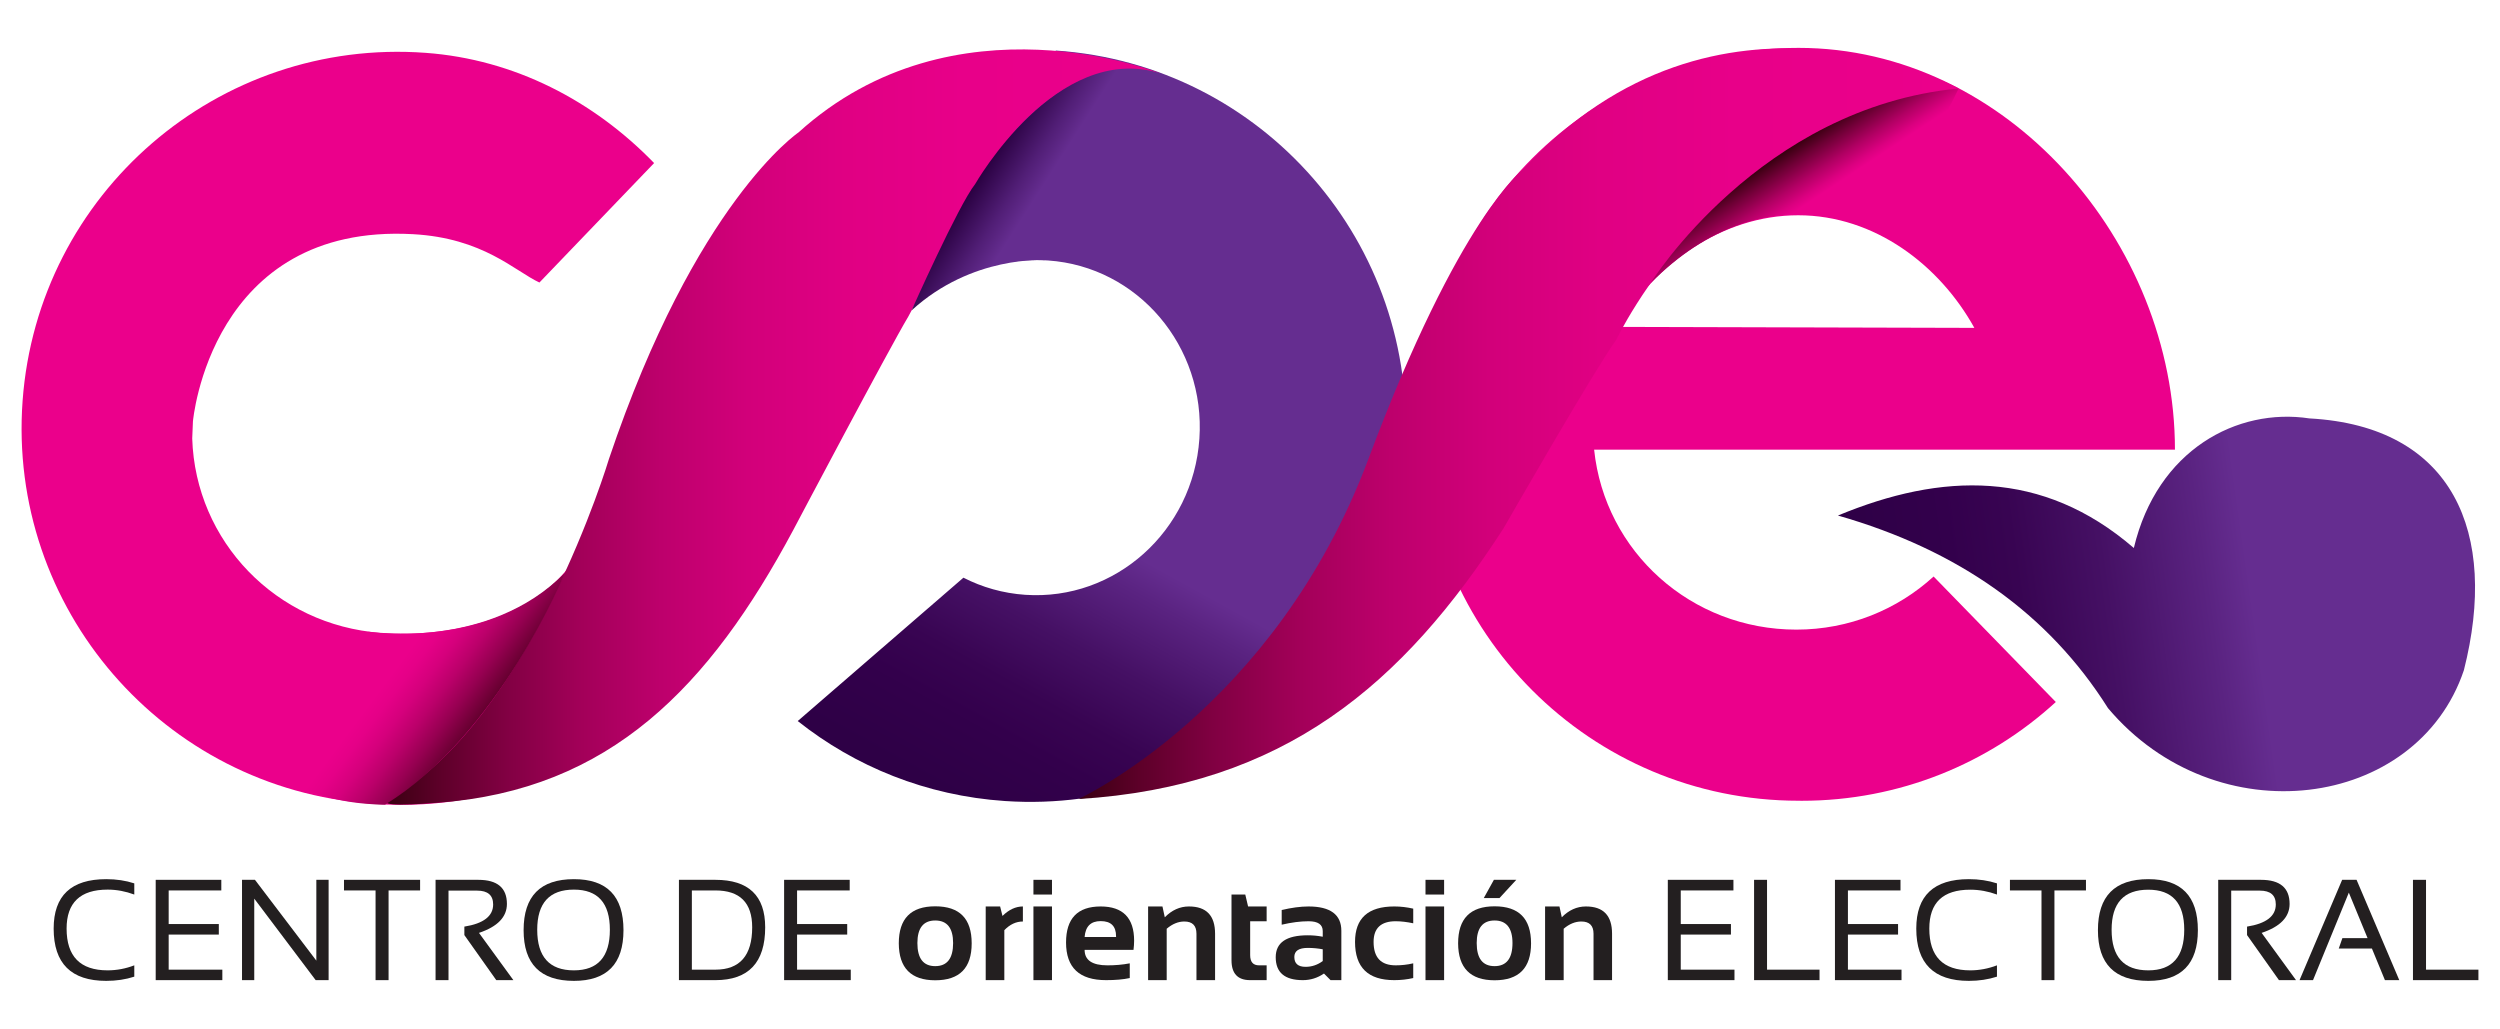 <?xml version="1.0" encoding="utf-8"?>
<!-- Generator: Adobe Illustrator 16.0.4, SVG Export Plug-In . SVG Version: 6.00 Build 0)  -->
<!DOCTYPE svg PUBLIC "-//W3C//DTD SVG 1.1//EN" "http://www.w3.org/Graphics/SVG/1.1/DTD/svg11.dtd">
<svg version="1.1" id="Capa_1" xmlns="http://www.w3.org/2000/svg" xmlns:xlink="http://www.w3.org/1999/xlink" x="0px" y="0px"
	 width="638.13px" height="262.59px" viewBox="0 0 638.13 262.59" enable-background="new 0 0 638.13 262.59" xml:space="preserve">
<g>
	<path fill="#EB008B" d="M166.964,41.621c-15.349-15.826-35.597-26.479-58.337-28.135C55.704,9.593,9.663,49.326,5.771,102.267
		c-3.887,52.906,35.866,98.967,88.78,102.838l0.771,0.079c34.352,2.517,65.792-13.331,84.686-39.248l-34.822-21.162
		c-10.301,13.191-30.032,18.077-47.986,16.763c-26.751-1.961-47.311-23.382-48.134-49.605l0.182-4.37
		c0,0,4.413-50.636,56.163-47.788c17.944,0.986,25.956,9.391,32.277,12.343"/>
	<g>
		<path fill="#231F20" d="M34.279,249.293c-2.197,0.716-4.581,1.075-7.162,1.075c-8.954,0-13.421-4.445-13.421-13.343
			c0-8.403,4.467-12.618,13.421-12.618c2.581,0,4.965,0.355,7.162,1.075v2.852c-2.197-0.813-4.465-1.259-6.806-1.259
			c-6.989,0-10.473,3.339-10.473,9.95c0,7.1,3.483,10.659,10.473,10.659c2.341,0,4.608-0.436,6.806-1.279V249.293z"/>
		<path fill="#231F20" d="M56.49,224.577v2.71H43.054v8.577h12.798v2.688H43.054v8.955h13.699v2.675h-17.01v-25.605H56.49z"/>
		<path fill="#231F20" d="M61.774,250.183v-25.605h3.305l15.667,20.628v-20.628h3.133v25.605h-3.304l-15.676-20.806v20.806H61.774z"
			/>
		<path fill="#231F20" d="M107.231,224.577v2.71h-8.047v22.896h-3.319v-22.896h-8.059v-2.71H107.231z"/>
		<path fill="#231F20" d="M111.179,250.183v-25.605h10.916c4.87,0,7.297,2.065,7.297,6.146c0,3.329-2.375,5.803-7.133,7.396
			l8.783,12.063h-4.366l-8.146-11.502v-2.162c4.89-0.78,7.347-2.675,7.347-5.653c0-2.355-1.375-3.532-4.086-3.532h-7.309v22.85
			H111.179z"/>
		<path fill="#231F20" d="M133.652,237.431c0-8.7,4.268-13.023,12.839-13.023c8.438,0,12.653,4.323,12.653,13.023
			c0,8.612-4.215,12.938-12.653,12.938C137.92,250.368,133.652,246.043,133.652,237.431z M146.491,247.685
			c6.117,0,9.18-3.461,9.18-10.36c0-6.821-3.062-10.249-9.18-10.249c-6.251,0-9.365,3.428-9.365,10.249
			C137.126,244.224,140.24,247.685,146.491,247.685z"/>
		<path fill="#231F20" d="M173.299,250.183v-25.605h9.306c8.472,0,12.71,4.045,12.71,12.123c0,8.975-4.238,13.482-12.71,13.482
			H173.299z M182.604,247.508c6.253,0,9.393-3.615,9.393-10.808c0-6.286-3.14-9.413-9.393-9.413h-6.004v20.221H182.604z"/>
		<path fill="#231F20" d="M216.888,224.577v2.71h-13.435v8.577h12.798v2.688h-12.798v8.955h13.706v2.675h-17.013v-25.605H216.888z"
			/>
		<path fill="#231F20" d="M229.419,240.792c0-6.313,3.09-9.454,9.301-9.454c6.22,0,9.305,3.141,9.305,9.454
			c0,6.282-3.085,9.426-9.305,9.426C232.538,250.218,229.445,247.074,229.419,240.792z M238.72,246.608
			c3.042,0,4.563-1.965,4.563-5.894c0-3.816-1.521-5.758-4.563-5.758c-3.036,0-4.554,1.941-4.554,5.758
			C234.166,244.644,235.684,246.608,238.72,246.608z"/>
		<path fill="#231F20" d="M251.604,250.183v-18.807h3.68l0.599,2.42c1.631-1.604,3.375-2.42,5.211-2.42v3.84
			c-1.757,0-3.335,0.755-4.737,2.215v12.752H251.604z"/>
		<path fill="#231F20" d="M268.521,224.577v3.757h-4.735v-3.757H268.521z M268.521,231.376v18.807h-4.735v-18.807H268.521z"/>
		<path fill="#231F20" d="M280.948,231.376c5.684,0,8.539,2.937,8.539,8.75c0,0.772-0.061,1.547-0.158,2.321h-12.48
			c0,2.649,1.946,3.958,5.837,3.958c1.908,0,3.801-0.147,5.689-0.512v3.755c-1.651,0.36-3.66,0.534-6.049,0.534
			c-6.822,0-10.214-3.191-10.214-9.609C272.112,234.448,275.046,231.376,280.948,231.376z M276.849,239.176h8.028v-0.174
			c0-2.609-1.308-3.887-3.929-3.887C278.425,235.115,277.067,236.453,276.849,239.176z"/>
		<path fill="#231F20" d="M293.056,250.183v-18.807h3.662l0.597,2.764c1.797-1.83,3.853-2.764,6.161-2.764
			c4.453,0,6.673,2.317,6.673,6.96v11.847h-4.751v-11.847c0-2.071-1.027-3.12-3.097-3.12c-1.536,0-3.03,0.603-4.501,1.847v13.12
			H293.056z"/>
		<path fill="#231F20" d="M314.344,228.334h3.518l0.715,3.042h4.735v3.774h-4.205v8.646c0,1.754,0.753,2.609,2.271,2.609h1.934
			v3.777h-4.227c-3.157,0-4.741-1.688-4.741-5.066V228.334z"/>
		<path fill="#231F20" d="M325.63,244.34c0-3.759,2.737-5.604,8.172-5.604c1.281,0,2.562,0.118,3.832,0.364v-1.429
			c0-1.68-1.2-2.521-3.627-2.521c-2.069,0-4.351,0.3-6.852,0.879v-3.745c2.501-0.591,4.782-0.908,6.852-0.908
			c5.57,0,8.375,2.083,8.375,6.215v12.592h-2.755l-1.68-1.688c-1.642,1.125-3.438,1.688-5.411,1.688
			C327.932,250.183,325.63,248.235,325.63,244.34z M333.802,241.955c-2.284,0-3.422,0.774-3.422,2.313
			c0,1.68,0.964,2.518,2.872,2.518c1.575,0,3.042-0.485,4.382-1.477v-3C336.441,242.081,335.16,241.955,333.802,241.955z"/>
		<path fill="#231F20" d="M360.731,249.648c-1.561,0.36-3.165,0.534-4.839,0.534c-6.688,0-10.018-3.235-10.018-9.76
			c0-6.027,3.329-9.047,10.018-9.047c1.674,0,3.278,0.203,4.839,0.558v3.739c-1.561-0.325-3.051-0.522-4.482-0.522
			c-3.751,0-5.637,1.765-5.637,5.272c0,4.008,1.886,5.982,5.637,5.982c1.432,0,2.922-0.147,4.482-0.512V249.648z"/>
		<path fill="#231F20" d="M368.612,224.577v3.757h-4.75v-3.757H368.612z M368.612,231.376v18.807h-4.75v-18.807H368.612z"/>
		<path fill="#231F20" d="M372.186,240.792c0-6.313,3.101-9.454,9.309-9.454c6.213,0,9.31,3.141,9.31,9.454
			c0,6.282-3.097,9.426-9.31,9.426C375.316,250.218,372.214,247.074,372.186,240.792z M381.494,246.608
			c3.031,0,4.572-1.965,4.572-5.894c0-3.816-1.541-5.758-4.572-5.758c-3.046,0-4.563,1.941-4.563,5.758
			C376.931,244.644,378.448,246.608,381.494,246.608z M381.32,224.577h5.714l-4.289,4.656h-4.007L381.32,224.577z"/>
		<path fill="#231F20" d="M394.385,250.183v-18.807h3.669l0.593,2.764c1.794-1.83,3.855-2.764,6.158-2.764
			c4.458,0,6.674,2.317,6.674,6.96v11.847h-4.729v-11.847c0-2.071-1.035-3.12-3.114-3.12c-1.536,0-3.05,0.603-4.506,1.847v13.12
			H394.385z"/>
		<path fill="#231F20" d="M442.461,224.577v2.71h-13.447v8.577h12.812v2.688h-12.812v8.955h13.714v2.675h-17.016v-25.605H442.461z"
			/>
		<path fill="#231F20" d="M451.039,224.577v22.931h13.4v2.675h-16.707v-25.605H451.039z"/>
		<path fill="#231F20" d="M485.106,224.577v2.71h-13.421v8.577h12.798v2.688h-12.798v8.955h13.68v2.675h-16.991v-25.605H485.106z"/>
		<path fill="#231F20" d="M509.729,249.293c-2.222,0.716-4.606,1.075-7.165,1.075c-8.957,0-13.432-4.445-13.432-13.343
			c0-8.403,4.475-12.618,13.432-12.618c2.559,0,4.943,0.355,7.165,1.075v2.852c-2.222-0.813-4.492-1.237-6.809-1.237
			c-6.991,0-10.459,3.317-10.459,9.929c0,7.1,3.468,10.659,10.459,10.659c2.316,0,4.587-0.436,6.809-1.279V249.293z"/>
		<path fill="#231F20" d="M532.447,224.577v2.71h-8.048v22.896h-3.302v-22.896h-8.056v-2.71H532.447z"/>
		<path fill="#231F20" d="M535.501,237.431c0-8.7,4.289-13.023,12.863-13.023c8.427,0,12.649,4.323,12.649,13.023
			c0,8.612-4.223,12.938-12.649,12.938C539.79,250.368,535.501,246.043,535.501,237.431z M548.364,247.685
			c6.1,0,9.168-3.461,9.168-10.36c0-6.821-3.068-10.228-9.168-10.228c-6.264,0-9.372,3.406-9.372,10.228
			C538.992,244.224,542.101,247.685,548.364,247.685z"/>
		<path fill="#231F20" d="M566.201,250.183v-25.605h10.925c4.866,0,7.299,2.065,7.299,6.158c0,3.317-2.369,5.791-7.138,7.384
			l8.779,12.063h-4.355l-8.149-11.502v-2.162c4.893-0.78,7.341-2.675,7.341-5.653c0-2.355-1.354-3.532-4.08-3.532h-7.304v22.85
			H566.201z"/>
		<path fill="#231F20" d="M590.401,250.183h-3.438l10.873-25.605h3.682l10.902,25.605h-3.662l-3.319-8.061h-8.469l0.929-2.663h6.426
			l-4.781-11.611L590.401,250.183z"/>
		<path fill="#231F20" d="M619.247,224.577v22.931h13.374v2.675h-16.707v-25.605H619.247z"/>
	</g>
	<path fill="none" stroke="#231F20" stroke-width="2.747" stroke-miterlimit="10" d="M335.41,207.768"/>
	
		<linearGradient id="SVGID_1_" gradientUnits="userSpaceOnUse" x1="395.611" y1="28.26" x2="338.031" y2="132.624" gradientTransform="matrix(1 0 0 1 -96.199 69.735)">
		<stop  offset="0.361" style="stop-color:#652D90"/>
		<stop  offset="0.431" style="stop-color:#5A2381"/>
		<stop  offset="0.591" style="stop-color:#451064"/>
		<stop  offset="0.73" style="stop-color:#380452"/>
		<stop  offset="0.831" style="stop-color:#33004C"/>
		<stop  offset="0.854" style="stop-color:#32004B"/>
		<stop  offset="1" style="stop-color:#2E0046"/>
	</linearGradient>
	<path fill="url(#SVGID_1_)" d="M269.51,12.898c52.791,3.583,92.683,49.388,89.085,102.266
		c-3.604,52.918-49.338,92.883-102.118,89.296c-20.033-1.349-38.221-8.795-52.854-20.413l42.293-36.593
		c4.777,2.45,10.111,3.982,15.776,4.372c22.95,1.562,42.858-16.277,44.455-39.852c1.604-23.552-15.706-43.931-38.638-45.489
		c-14.34-0.971-30.277,5.146-38.509,15.996L269.51,12.898z"/>
	<path fill="none" stroke="#231F20" stroke-width="2.747" stroke-miterlimit="10" d="M404.772,114.416"/>
	
		<linearGradient id="SVGID_2_" gradientUnits="userSpaceOnUse" x1="559.482" y1="44.483" x2="613.976" y2="100.604" gradientTransform="matrix(1 0 0 1 -96.199 69.735)">
		<stop  offset="0" style="stop-color:#EB008B"/>
		<stop  offset="1" style="stop-color:#EB008B"/>
	</linearGradient>
	<path fill="url(#SVGID_2_)" d="M493.557,147.156c-9.23,8.438-21.534,13.556-35.032,13.556c-26.815,0-48.891-19.835-51.621-45.934
		h1.976h146.28c0-53.06-43.007-102.557-96.067-102.557c-53.067,0-96.081,43.022-96.081,96.09c0,53.047,43.014,96.079,96.081,96.079
		l0.757,0.012c25.018,0,47.804-9.556,64.901-25.213L493.557,147.156z M458.985,54.948c19.546,0,36.125,12.756,44.972,28.743
		l-90.742-0.25C422.109,67.604,439.526,54.948,458.985,54.948z"/>
	
		<linearGradient id="SVGID_3_" gradientUnits="userSpaceOnUse" x1="371.47" y1="38.416" x2="596.154" y2="38.416" gradientTransform="matrix(1 0 0 1 -96.199 69.735)">
		<stop  offset="0" style="stop-color:#3A0011"/>
		<stop  offset="0.069" style="stop-color:#5D0029"/>
		<stop  offset="0.157" style="stop-color:#820043"/>
		<stop  offset="0.253" style="stop-color:#A30059"/>
		<stop  offset="0.355" style="stop-color:#BD006C"/>
		<stop  offset="0.467" style="stop-color:#D2007A"/>
		<stop  offset="0.594" style="stop-color:#E00083"/>
		<stop  offset="0.747" style="stop-color:#E80089"/>
		<stop  offset="1" style="stop-color:#EB008B"/>
	</linearGradient>
	<path fill="url(#SVGID_3_)" d="M499.955,22.587c-59.879,5.899-87.42,64.18-87.42,64.18c-5.809,8.028-28.745,48.07-28.745,48.07
		c-25.591,39.659-55.938,65.913-108.52,69.118c0,0,50.089-22.889,74.03-86.829c23.167-61.933,39.467-73.891,39.467-73.891
		C438.673-10.899,499.955,22.587,499.955,22.587"/>
	
		<linearGradient id="SVGID_4_" gradientUnits="userSpaceOnUse" x1="194.788" y1="39.26" x2="392.285" y2="39.26" gradientTransform="matrix(1 0 0 1 -96.199 69.735)">
		<stop  offset="0" style="stop-color:#3A0011"/>
		<stop  offset="0.069" style="stop-color:#5D0029"/>
		<stop  offset="0.157" style="stop-color:#820043"/>
		<stop  offset="0.253" style="stop-color:#A30059"/>
		<stop  offset="0.355" style="stop-color:#BD006C"/>
		<stop  offset="0.467" style="stop-color:#D2007A"/>
		<stop  offset="0.594" style="stop-color:#E00083"/>
		<stop  offset="0.747" style="stop-color:#E80089"/>
		<stop  offset="1" style="stop-color:#EB008B"/>
	</linearGradient>
	<path fill="url(#SVGID_4_)" d="M99.261,204.083c-3.606,2.034,8.279,1.138,12.514,0.82c43.978-3.234,69.348-29.672,90.74-69.678
		c0,0,24.486-46.349,29.344-54.445l20.505-38.32c0,0,17.354-30.1,43.723-23.758c0,0-52.345-21.047-92.295,15.125
		c0,0-26.225,17.695-48.351,83.313C155.44,117.141,135.597,183.542,99.261,204.083z"/>
	
		<linearGradient id="SVGID_5_" gradientUnits="userSpaceOnUse" x1="346.191" y1="-29.959" x2="367.009" y2="-16.652" gradientTransform="matrix(1 0 0 1 -96.199 69.735)">
		<stop  offset="0.105" style="stop-color:#290040"/>
		<stop  offset="0.495" style="stop-color:#511E76"/>
		<stop  offset="0.722" style="stop-color:#652D90"/>
		<stop  offset="0.855" style="stop-color:#652D90"/>
	</linearGradient>
	<path fill="url(#SVGID_5_)" d="M232.674,79.242c0,0,11.993-26.913,16.234-32.252c0,0,20.81-36.46,47.178-28.288
		c0,0-15.264,4.55-29.428,47.705C266.658,66.407,248.135,65.089,232.674,79.242z"/>
	<path fill="#9C005D" d="M421.701,71.74"/>
	
		<linearGradient id="SVGID_6_" gradientUnits="userSpaceOnUse" x1="549.238" y1="-33.711" x2="566.447" y2="-7.774" gradientTransform="matrix(1 0 0 1 -96.199 69.735)">
		<stop  offset="0.119" style="stop-color:#3A0011"/>
		<stop  offset="0.235" style="stop-color:#6E0035"/>
		<stop  offset="0.397" style="stop-color:#B10063"/>
		<stop  offset="0.514" style="stop-color:#DB0080"/>
		<stop  offset="0.574" style="stop-color:#EB008B"/>
	</linearGradient>
	<path fill="url(#SVGID_6_)" d="M421.279,72.305c0,0,27.947-44.874,78.676-49.718c0,0-7.028,14.556-19.508,37.501
		C480.447,60.088,451.495,41.923,421.279,72.305z"/>
	
		<linearGradient id="SVGID_7_" gradientUnits="userSpaceOnUse" x1="104.532" y1="-127.114" x2="173.137" y2="-75.845" gradientTransform="matrix(-1 0 0 -1 246.965 70.18)">
		<stop  offset="0.236" style="stop-color:#3A0011"/>
		<stop  offset="0.292" style="stop-color:#680031"/>
		<stop  offset="0.359" style="stop-color:#960051"/>
		<stop  offset="0.422" style="stop-color:#BB006A"/>
		<stop  offset="0.48" style="stop-color:#D5007C"/>
		<stop  offset="0.533" style="stop-color:#E50087"/>
		<stop  offset="0.574" style="stop-color:#EB008B"/>
	</linearGradient>
	<path fill="url(#SVGID_7_)" d="M144.239,146.175c0,0-16.952,41.436-45.963,59.224c0,0-58.112,0.518-4.202-44.143
		C94.074,161.256,124.605,166.135,144.239,146.175z"/>
	
		<linearGradient id="SVGID_8_" gradientUnits="userSpaceOnUse" x1="399.255" y1="48.263" x2="558.316" y2="48.263" gradientTransform="matrix(-0.99 0.14 0.14 0.99 1020.547 43.644)">
		<stop  offset="0.361" style="stop-color:#652D90"/>
		<stop  offset="0.431" style="stop-color:#5A2381"/>
		<stop  offset="0.591" style="stop-color:#451064"/>
		<stop  offset="0.73" style="stop-color:#380452"/>
		<stop  offset="0.831" style="stop-color:#33004C"/>
		<stop  offset="0.854" style="stop-color:#32004B"/>
		<stop  offset="1" style="stop-color:#2E0046"/>
	</linearGradient>
	<path fill="url(#SVGID_8_)" d="M544.667,139.877c-23.36-20.15-49.098-19.256-75.532-8.288c30.816,8.816,53.798,25.134,68.933,49.16
		c27.642,32.808,78.846,25.985,90.842-9.673c8.914-35.127-2.745-62.283-39.429-64.277
		C571.078,104.002,550.64,114.778,544.667,139.877z"/>
</g>
</svg>
